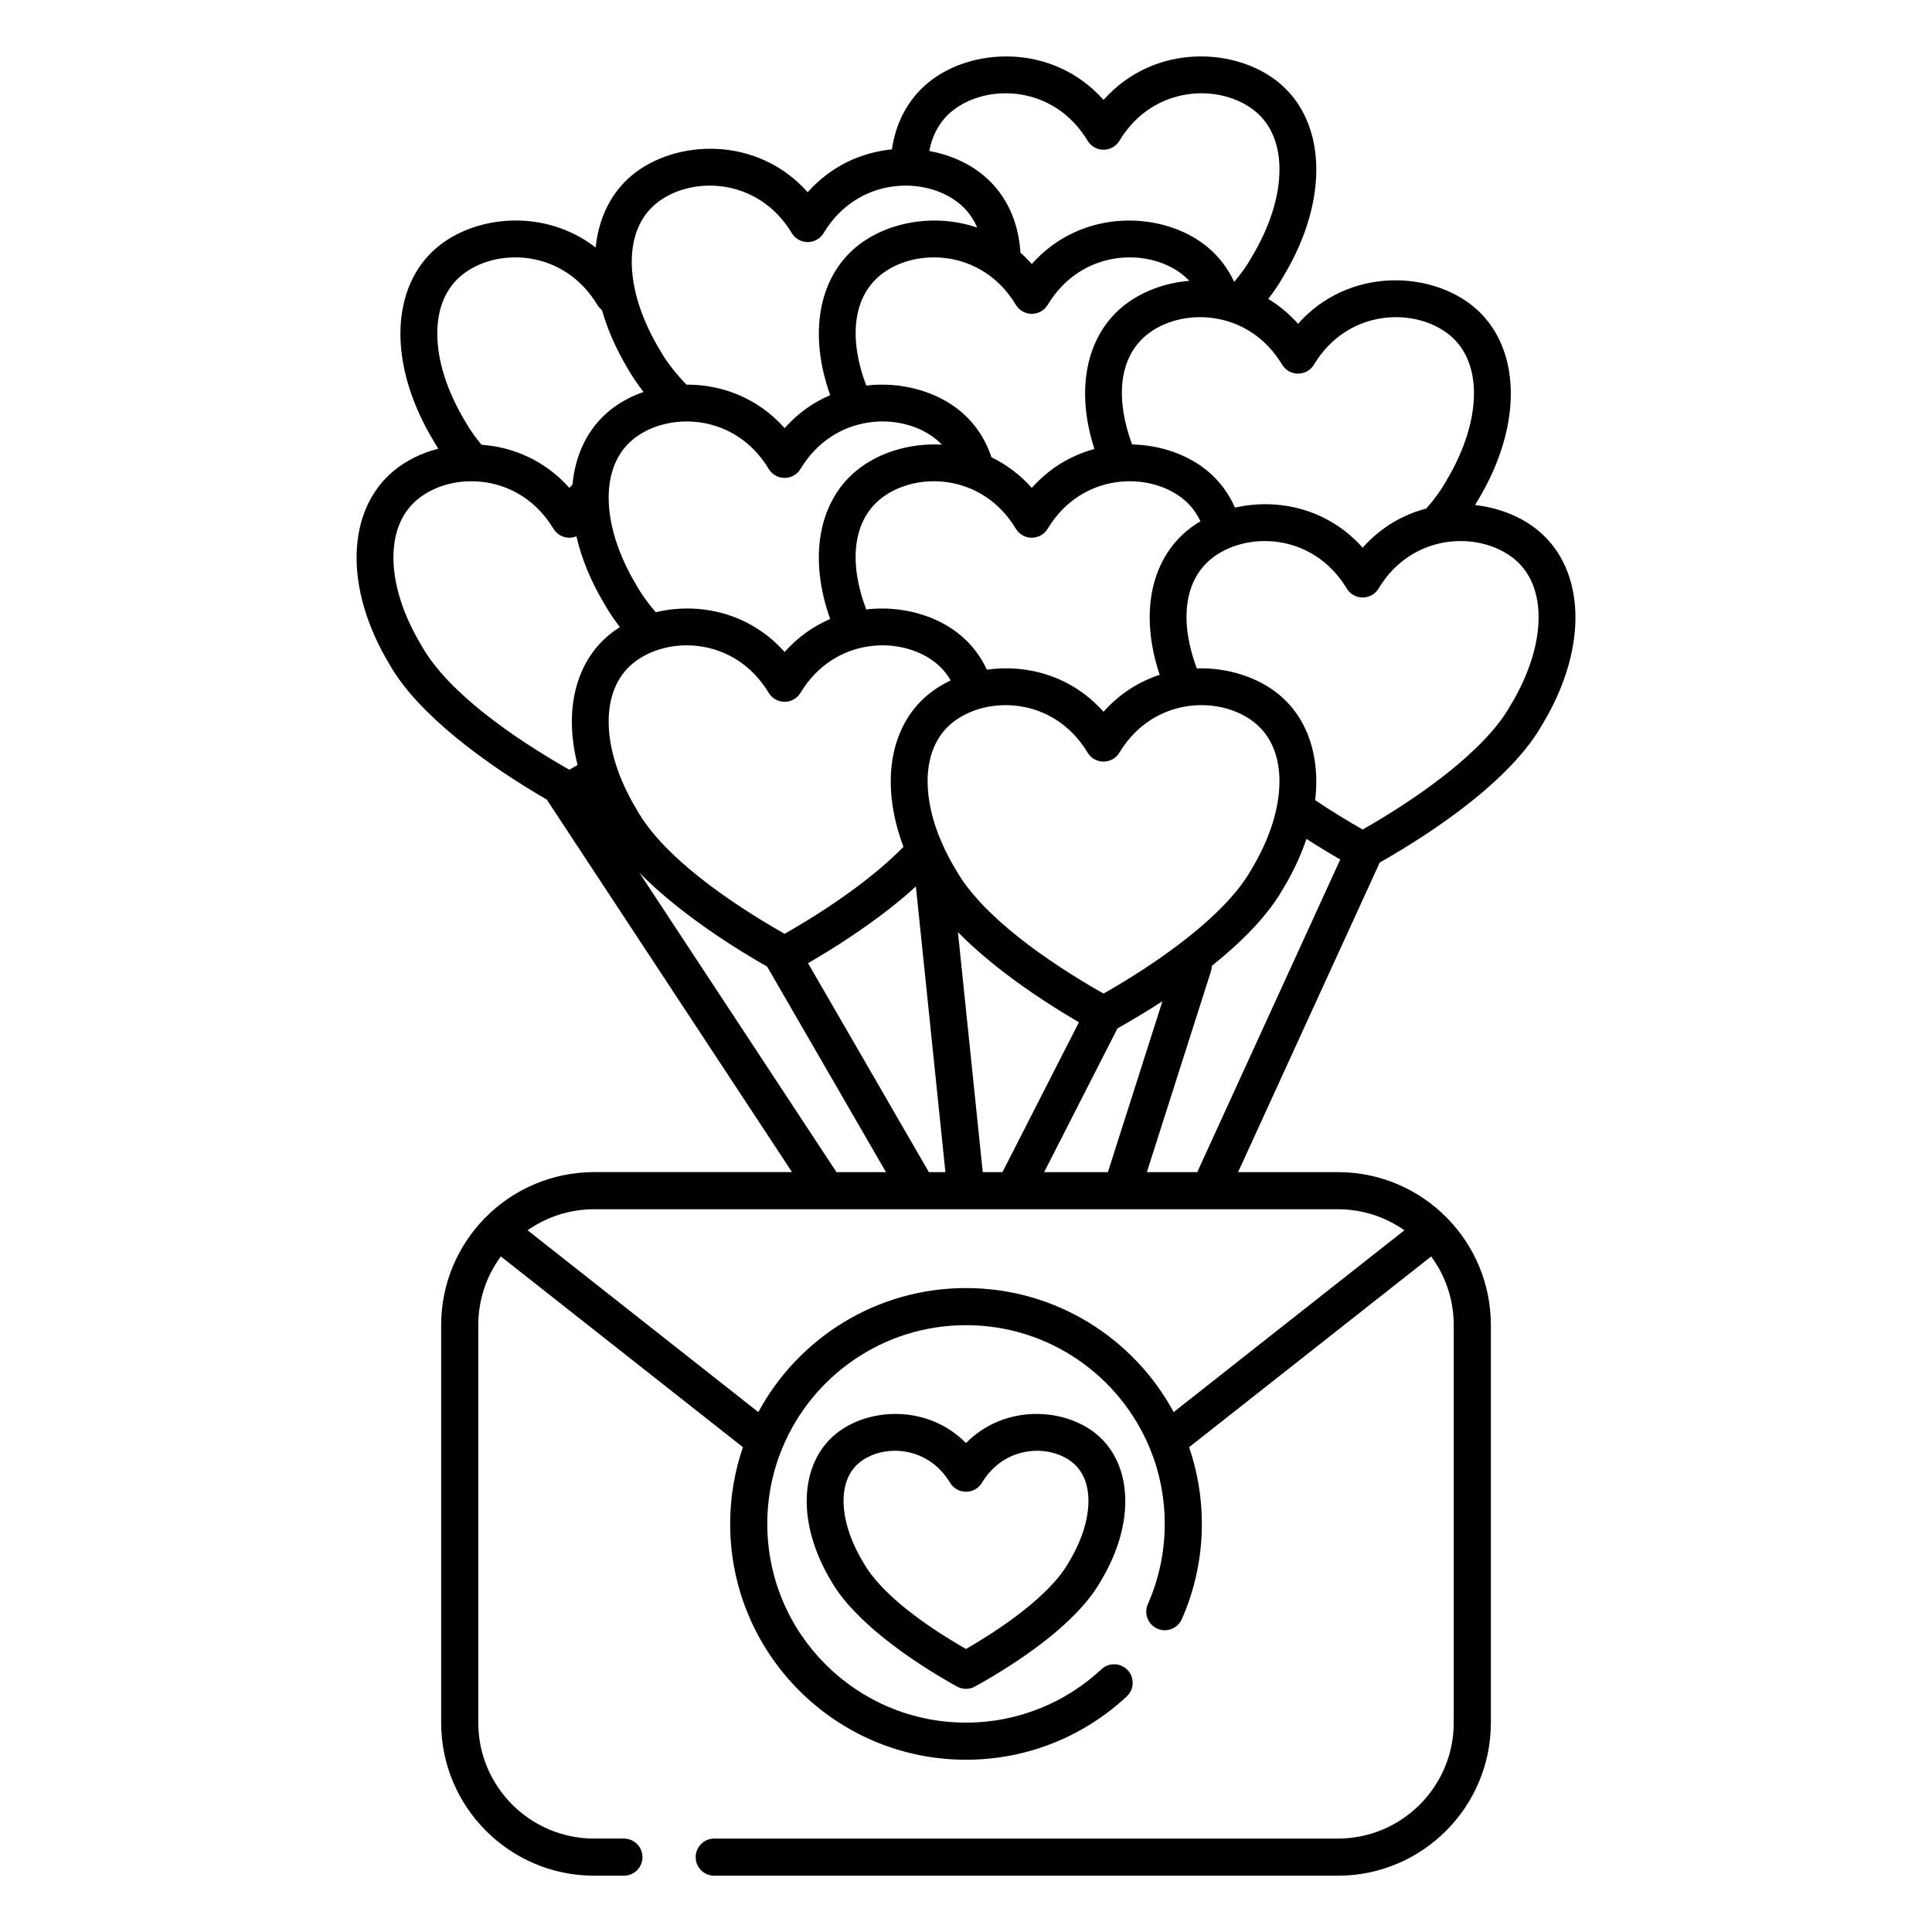 <?xml version="1.0" encoding="UTF-8"?>
<!-- Uploaded to: SVG Find, www.svgrepo.com, Generator: SVG Find Mixer Tools -->
<svg fill="#000000" width="800px" height="800px" version="1.1" viewBox="144 144 512 512" xmlns="http://www.w3.org/2000/svg">
 <path d="m380.36 183.59c-7.973 0.781-16.035 4.293-22.316 11.348-13.477-15.137-35.152-13.961-46.547-4.504-5.566 4.621-8.848 11.32-9.645 19.164-13.41-10.426-31.742-8.578-41.898-0.148-12.367 10.262-13.449 30.77-1.109 51.297 0.406 0.719 0.844 1.438 1.309 2.156-4.488 1.16-8.574 3.184-11.82 5.879-12.367 10.266-13.449 30.77-1.105 51.297 7.43 13.156 25.516 26.465 41.715 35.836l0.016 0.035c0.074 0.129 0.148 0.258 0.227 0.379l64.707 98.289h-52.43c-11.266 0-21.465 4.602-28.816 12.027-0.059 0.059-0.113 0.113-0.168 0.172-7.156 7.316-11.57 17.328-11.57 28.355v105.35c0 22.383 18.172 40.555 40.555 40.555h7.875c2.715 0 4.922-2.203 4.922-4.918s-2.207-4.922-4.922-4.922h-7.875c-16.953 0-30.715-13.762-30.715-30.715v-105.35c0-6.812 2.223-13.109 5.977-18.203l64.16 50.551c-2.195 6.375-3.387 13.215-3.387 20.328 0 34.496 28.008 62.5 62.504 62.5 16.457 0 31.438-6.371 42.602-16.785 1.988-1.852 2.098-4.969 0.246-6.953-1.852-1.984-4.969-2.094-6.953-0.242-9.41 8.77-22.031 14.141-35.895 14.141-29.066 0-52.664-23.598-52.664-52.66 0-7.102 1.406-13.875 3.961-20.059l0.012-0.031 0.008-0.016c7.906-19.105 26.734-32.559 48.684-32.559 21.945 0 40.777 13.453 48.684 32.559l0.004 0.016 0.012 0.031c2.555 6.184 3.961 12.957 3.961 20.059 0 7.566-1.598 14.762-4.477 21.27-1.098 2.484 0.023 5.391 2.508 6.492 2.481 1.098 5.391-0.027 6.488-2.512 3.422-7.723 5.32-16.266 5.32-25.25 0-7.113-1.188-13.953-3.383-20.328l64.156-50.551c3.758 5.094 5.977 11.391 5.977 18.203v105.35c0 16.953-13.762 30.715-30.715 30.715h-165.26c-2.715 0-4.918 2.207-4.918 4.922s2.203 4.918 4.918 4.918h165.26c22.383 0 40.555-18.172 40.555-40.555v-105.35c0-11.027-4.41-21.039-11.57-28.355-0.055-0.059-0.109-0.113-0.168-0.172-7.352-7.426-17.551-12.027-28.816-12.027h-26.43l37.531-82.039c7.625-4.328 15.793-9.559 23.09-15.258 1.473-1.152 2.914-2.324 4.305-3.512 1.688-1.434 3.305-2.894 4.832-4.371 4.57-4.41 8.359-8.984 10.926-13.543 12.324-20.496 11.242-41.004-1.125-51.266-4.402-3.656-10.344-6.07-16.754-6.789 0.262-0.426 0.512-0.848 0.75-1.273 12.324-20.488 11.246-41.004-1.121-51.27-11.395-9.457-33.074-10.629-46.551 4.508-2.406-2.707-5.074-4.891-7.902-6.598 1.551-1.98 2.902-3.973 4.023-5.965 12.332-20.512 11.25-41.016-1.113-51.277-11.395-9.457-33.074-10.629-46.551 4.508-13.473-15.137-35.152-13.965-46.543-4.508-5.266 4.367-8.492 10.457-9.543 17.625zm43.656 392.73c1.242-1.059 2.434-2.137 3.562-3.227 3.406-3.289 6.231-6.707 8.148-10.105 9.348-15.559 8.266-31.105-1.117-38.895-8.438-7-24.262-8.113-34.609 2.328-10.352-10.441-26.176-9.328-34.613-2.328-9.383 7.789-10.465 23.344-1.102 38.922 5.887 10.402 20.785 20.992 33.332 27.934 1.48 0.82 3.281 0.82 4.762 0 6.019-3.328 12.625-7.481 18.469-12.047 1.086-0.848 2.141-1.707 3.168-2.582zm-6.383-7.488c1.082-0.926 2.125-1.867 3.113-2.816 2.672-2.582 4.934-5.231 6.43-7.898 0.027-0.043 0.051-0.086 0.078-0.129 3.406-5.656 5.191-11.285 5.191-16.234 0-4.129-1.277-7.727-4.121-10.09-6.043-5.012-18.07-4.746-24.109 5.285-0.891 1.477-2.492 2.379-4.215 2.379-1.727 0-3.324-0.902-4.215-2.379-6.043-10.031-18.07-10.297-24.113-5.285-2.844 2.363-4.121 5.961-4.121 10.09 0 4.949 1.789 10.578 5.195 16.234 0.023 0.043 0.047 0.086 0.074 0.129 4.781 8.5 16.672 16.844 27.176 22.879 4.922-2.84 10.121-6.199 14.793-9.848 0.973-0.762 1.922-1.535 2.844-2.316zm46.844-104.37h-0.059-23.121-0.191-28.379-0.113-12.57-0.105-98.477c-6.562 0-12.648 2.062-17.645 5.574l61.148 48.18c10.566-19.562 31.258-32.867 55.035-32.867 23.773 0 44.465 13.305 55.031 32.867l61.148-48.18c-4.992-3.512-11.078-5.574-17.645-5.574zm-12.418-55.133c-4 2.602-8.031 5.019-11.91 7.199l-19.438 38.094h16.895zm-54.195-18.301 6.574 63.594h5.227l20.262-39.707c-11.242-6.555-23.316-14.969-32.062-23.887zm-84.43-15.762 52.238 79.355h13.121l-31.5-54.469c-11.723-6.676-24.629-15.496-33.859-24.887zm73.285 3.648c-0.934 0.852-1.891 1.699-2.875 2.539-1.395 1.188-2.832 2.359-4.309 3.512-6.758 5.277-14.266 10.152-21.398 14.285l32.023 55.371h4.383zm103.5-12.609c-1.434 4.293-3.457 8.688-6.102 13.078-2.566 4.559-6.356 9.133-10.926 13.543-1.527 1.477-3.144 2.938-4.828 4.375-1.051 0.895-2.125 1.777-3.227 2.656 0 0.488-0.074 0.988-0.23 1.48l-16.973 53.184h13.352l37.898-82.852c-2.949-1.699-5.965-3.531-8.965-5.465zm-96.359 1.645c0.965 2.137 2.098 4.289 3.398 6.449 0.023 0.039 0.051 0.082 0.074 0.125 6.867 12.215 24.117 24.266 39.113 32.793 7.133-4.062 14.746-8.941 21.551-14.262 1.363-1.062 2.695-2.144 3.981-3.242l1.137-0.98c1.121-0.984 2.207-1.98 3.246-2.984 3.832-3.699 7.055-7.5 9.203-11.324 0.023-0.043 0.051-0.086 0.074-0.125 4.898-8.133 7.434-16.238 7.434-23.355 0-6.297-2.023-11.754-6.359-15.352-3.668-3.043-8.812-4.805-14.238-4.824l-0.629 0.008c-7.75 0.168-15.965 3.914-21.184 12.574-0.887 1.477-2.488 2.383-4.215 2.383-1.723 0-3.324-0.906-4.211-2.383-9.027-14.984-27.023-15.25-36.051-7.758-4.336 3.598-6.359 9.055-6.359 15.352 0 4.961 1.23 10.402 3.637 16 0.168 0.289 0.301 0.594 0.398 0.906zm2.082-43.633c-0.973-1.695-2.219-3.203-3.75-4.473-9.027-7.492-27.023-7.227-36.047 7.758-0.891 1.48-2.492 2.383-4.215 2.383-1.727 0-3.324-0.902-4.215-2.383-9.027-14.984-27.023-15.25-36.047-7.758-4.336 3.598-6.363 9.055-6.363 15.352 0 7.117 2.535 15.223 7.434 23.355 0.027 0.039 0.051 0.082 0.074 0.125 6.867 12.215 24.121 24.266 39.117 32.793 7.133-4.062 14.742-8.941 21.547-14.258 1.363-1.066 2.695-2.148 3.984-3.246 1.527-1.305 2.992-2.625 4.379-3.965 0.543-0.523 1.074-1.051 1.594-1.582-6.231-16.562-3.68-31.879 6.469-40.301 1.781-1.48 3.82-2.758 6.039-3.801zm134.71 22.008c1.527-1.301 2.996-2.625 4.383-3.961 3.832-3.699 7.055-7.504 9.203-11.324 0.023-0.043 0.051-0.086 0.074-0.129 4.898-8.133 7.434-16.238 7.434-23.352 0-6.297-2.027-11.754-6.359-15.355-9.027-7.488-27.023-7.223-36.051 7.762-0.891 1.477-2.488 2.379-4.215 2.379-1.723 0-3.324-0.902-4.215-2.379-9.023-14.984-27.02-15.25-36.047-7.762-7.309 6.066-8.141 17.031-3.695 28.922 8.293-0.254 16.285 2.387 21.836 6.992 7.551 6.269 10.895 16.359 9.543 27.938 4.188 2.816 8.465 5.43 12.578 7.777 7.133-4.066 14.746-8.945 21.551-14.262 1.363-1.066 2.695-2.148 3.981-3.246zm-262.01-74.789c-5.344 0.062-10.402 1.82-14.02 4.824-4.336 3.598-6.363 9.055-6.363 15.352 0 7.113 2.535 15.219 7.434 23.352 0.027 0.043 0.051 0.086 0.074 0.129 6.867 12.215 24.121 24.266 39.117 32.793 0.723-0.41 1.449-0.832 2.184-1.262-3.66-14.262-0.621-27.031 8.32-34.449 0.906-0.754 1.875-1.453 2.902-2.098-1.543-1.973-2.891-3.957-4.012-5.941-3.684-6.129-6.172-12.254-7.519-18.109-0.586 0.242-1.223 0.371-1.875 0.371-1.727 0-3.324-0.902-4.215-2.379-5.156-8.562-13.242-12.32-20.91-12.57-0.371 0.039-0.746 0.035-1.117-0.012zm193.48 10.609c-1.039-2.234-2.512-4.195-4.43-5.785-9.023-7.492-27.02-7.227-36.047 7.758-0.891 1.477-2.488 2.379-4.215 2.379-1.723 0-3.324-0.902-4.215-2.379-9.023-14.984-27.02-15.25-36.047-7.758-7.356 6.102-8.148 17.168-3.609 29.145 9.367-1.102 18.68 1.594 24.918 6.769 3.051 2.531 5.41 5.637 7.062 9.199 10.449-1.504 22.34 1.527 30.906 11.152 4.324-4.856 9.488-8.031 14.887-9.797-5.301-15.777-2.516-30.102 7.242-38.195 1.09-0.906 2.281-1.738 3.547-2.488zm-68.523-20.316c-0.438-0.461-0.906-0.902-1.406-1.316-9.027-7.492-27.023-7.227-36.047 7.758-0.891 1.477-2.492 2.379-4.215 2.379-1.727 0-3.324-0.902-4.215-2.379-9.027-14.984-27.023-15.25-36.047-7.758-4.336 3.598-6.363 9.055-6.363 15.352 0 7.113 2.535 15.223 7.434 23.352 0.027 0.043 0.051 0.086 0.074 0.129 1.301 2.312 2.996 4.617 4.981 6.898 11.156-2.684 24.668-0.098 34.137 10.535 3.566-4.004 7.707-6.871 12.078-8.738-5.781-16.195-3.094-30.977 6.875-39.254 5.746-4.769 14.113-7.434 22.715-6.957zm128.39 16.934c2.047-2.332 3.793-4.691 5.121-7.055 0.023-0.043 0.051-0.086 0.074-0.129 4.898-8.133 7.434-16.238 7.434-23.355 0-6.297-2.023-11.754-6.359-15.352-9.027-7.492-27.023-7.223-36.051 7.762-0.887 1.477-2.488 2.379-4.215 2.379-1.723 0-3.32-0.902-4.211-2.379-9.027-14.984-27.023-15.254-36.051-7.762-7.305 6.066-8.137 17.023-3.699 28.914 7.609 0.168 14.82 2.746 19.949 7 3.207 2.664 5.652 5.957 7.312 9.746 11.094-2.562 24.449 0.07 33.828 10.609 4.848-5.445 10.758-8.781 16.867-10.379zm-218.46-52.602c-0.48-0.367-0.902-0.828-1.234-1.375-9.023-14.984-27.02-15.25-36.047-7.762-4.336 3.602-6.363 9.055-6.363 15.355 0 7.113 2.535 15.219 7.434 23.352 0.027 0.043 0.051 0.086 0.074 0.129 1.133 2.008 2.562 4.016 4.223 6.004 8.285 0.586 16.746 4.094 23.277 11.434 0.273-0.301 0.547-0.598 0.824-0.891 0.738-7.973 4.035-14.785 9.676-19.469 2.594-2.152 5.723-3.879 9.164-5.074-1.602-2.035-3-4.078-4.148-6.113-3.16-5.254-5.441-10.508-6.879-15.59zm155.65-7.746c-0.461-0.488-0.953-0.953-1.48-1.391-9.023-7.488-27.02-7.223-36.047 7.762-0.891 1.477-2.488 2.379-4.215 2.379-1.723 0-3.324-0.902-4.215-2.379-9.023-14.984-27.02-15.25-36.047-7.762-7.356 6.106-8.148 17.168-3.609 29.148 9.367-1.102 18.68 1.59 24.918 6.766 3.867 3.211 6.621 7.344 8.238 12.148 0.012 0.035 0.02 0.07 0.031 0.102 3.859 1.863 7.5 4.527 10.684 8.105 4.781-5.367 10.59-8.684 16.605-10.309-5.07-15.574-2.242-29.676 7.41-37.684 4.625-3.84 10.945-6.312 17.727-6.887zm-56.215-14.113c-1.047-2.445-2.59-4.582-4.652-6.293-9.027-7.492-27.02-7.223-36.047 7.758-0.891 1.48-2.488 2.383-4.215 2.383-1.727 0-3.324-0.902-4.215-2.383-9.023-14.98-27.02-15.25-36.047-7.758-4.336 3.598-6.363 9.055-6.363 15.352 0 7.117 2.535 15.223 7.434 23.355 0.027 0.043 0.051 0.082 0.074 0.129 1.719 3.055 4.125 6.094 6.977 9.086 9.133-0.059 18.77 3.363 26.027 11.516 3.566-4.008 7.707-6.871 12.078-8.738-5.781-16.195-3.094-30.977 6.875-39.254 7.832-6.5 20.527-9.086 32.074-5.152zm68.109 14.406c1.777-2.098 3.305-4.211 4.496-6.336 0.023-0.039 0.051-0.082 0.074-0.125 4.898-8.133 7.434-16.238 7.434-23.355 0-6.297-2.023-11.754-6.359-15.352-9.027-7.492-27.023-7.223-36.051 7.762-0.887 1.477-2.488 2.379-4.215 2.379-1.723 0-3.324-0.902-4.211-2.379-9.027-14.984-27.023-15.254-36.051-7.762-3.164 2.629-5.102 6.25-5.914 10.465 5.469 1 10.48 3.246 14.32 6.434 5.961 4.945 9.312 12.102 9.844 20.531 1.035 0.914 2.035 1.91 2.996 2.992 13.477-15.137 35.152-13.965 46.547-4.508 3.066 2.547 5.434 5.672 7.09 9.254z" fill-rule="evenodd"/>
</svg>